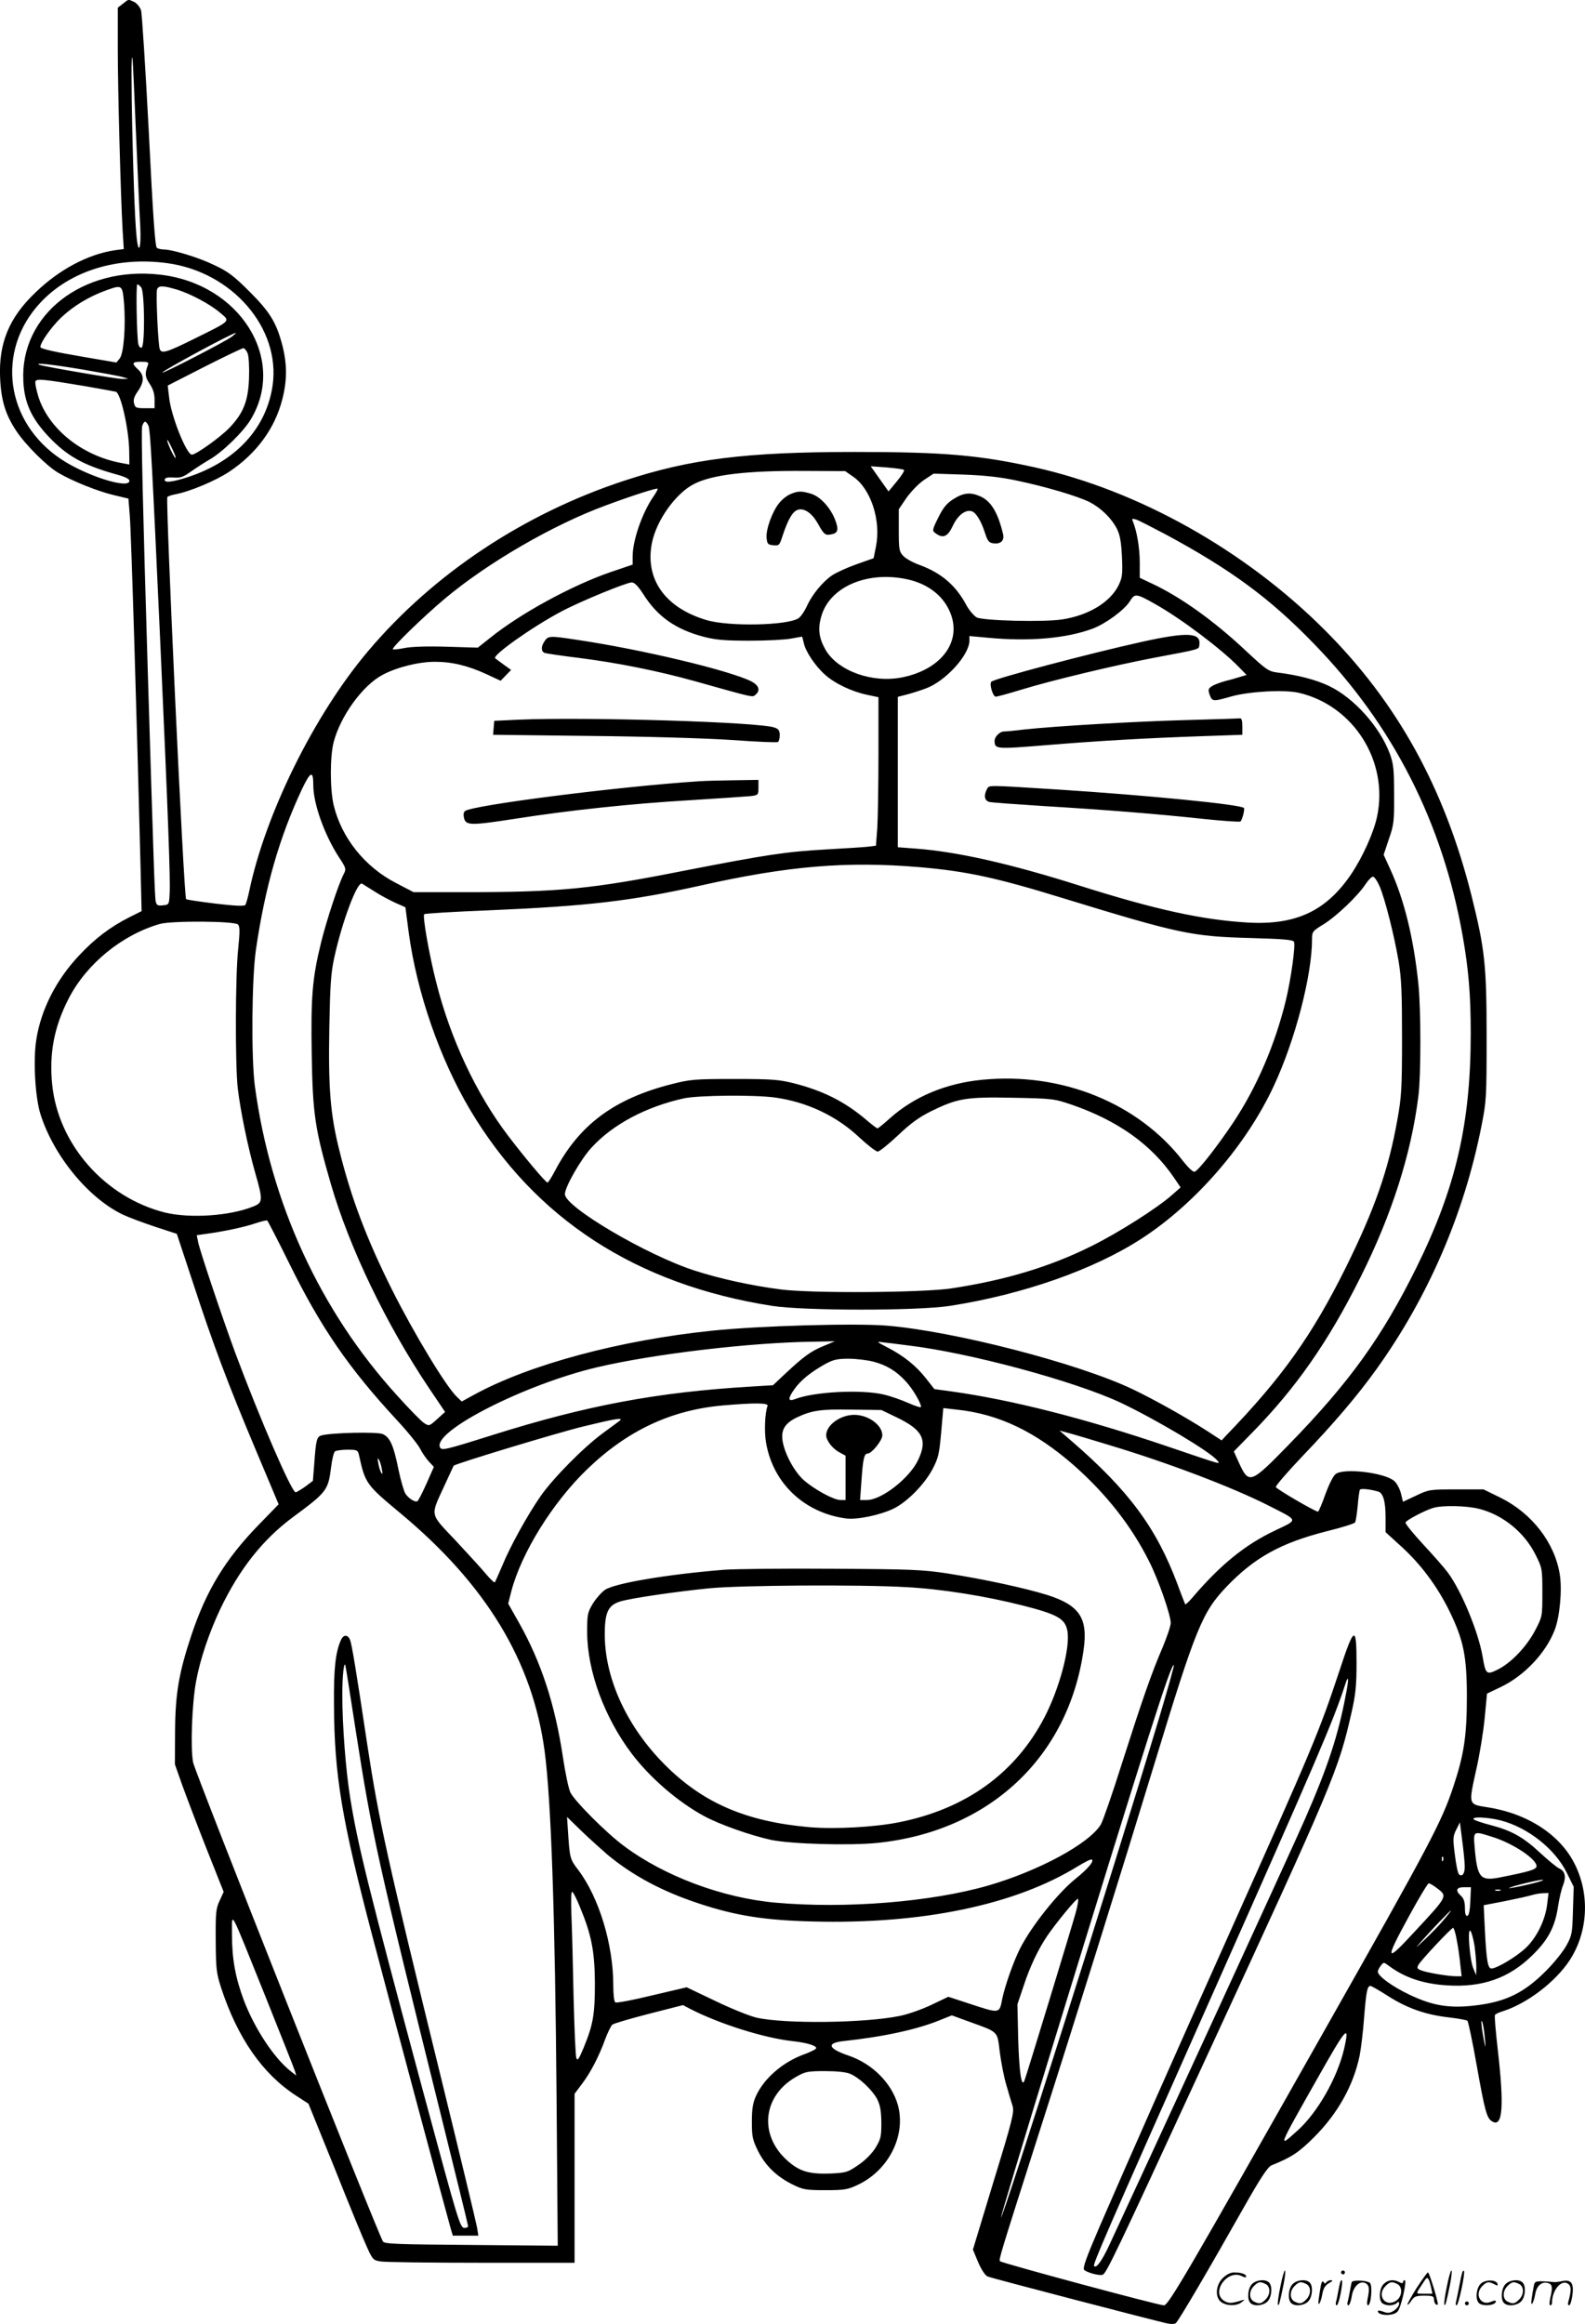<svg version="1.0" xmlns="http://www.w3.org/2000/svg"
  viewBox="0 0 818.89 1200.475"
 preserveAspectRatio="xMidYMid meet">
<g transform="translate(-1.147,1200.861) scale(0.1,-0.1)"
fill="#000000" stroke="none">
<path d="M646 11989 l-26 -20 0 -212 c0 -215 15 -763 25 -938 l6 -97 -46 -6
c-140 -21 -288 -100 -410 -218 -136 -129 -191 -262 -183 -441 5 -117 28 -191
84 -275 47 -71 158 -182 217 -216 73 -43 205 -96 287 -115 l75 -18 7 -89 c7
-78 37 -1066 55 -1791 l6 -251 -64 -32 c-97 -49 -178 -110 -260 -198 -118
-126 -196 -279 -220 -434 -17 -105 -6 -296 21 -383 67 -215 248 -436 427 -521
32 -15 108 -43 168 -63 l110 -36 81 -245 c106 -325 182 -527 326 -869 l119
-283 -104 -107 c-171 -176 -270 -338 -347 -570 -64 -192 -83 -301 -84 -496
l-1 -170 37 -105 c21 -58 77 -206 126 -330 l89 -224 -21 -46 c-19 -40 -21 -62
-20 -205 1 -147 3 -167 28 -245 85 -259 214 -444 386 -556 l65 -42 135 -333
c73 -184 148 -366 166 -405 30 -67 34 -71 70 -77 22 -4 256 -7 522 -7 l482 0
0 437 0 436 39 52 c44 58 87 141 120 232 13 34 29 67 36 73 7 6 92 31 189 56
l176 45 40 -21 c153 -78 381 -149 525 -165 75 -8 127 -24 123 -37 -2 -6 -31
-20 -64 -32 -109 -40 -206 -124 -247 -215 -16 -35 -21 -67 -21 -132 0 -77 3
-93 32 -152 38 -76 97 -133 181 -174 51 -25 66 -28 166 -28 98 0 116 3 167 27
161 75 252 256 208 414 -32 112 -131 212 -254 254 -106 36 -117 65 -28 75 206
22 382 60 501 109 l60 24 88 -32 c157 -57 146 -47 160 -159 7 -54 22 -131 34
-170 11 -40 26 -88 32 -107 9 -32 0 -70 -98 -389 l-107 -353 27 -65 c17 -39
36 -68 49 -74 22 -9 881 -233 931 -243 17 -3 35 -3 41 2 12 7 171 278 359 611
80 141 117 196 135 204 104 42 141 66 221 146 122 122 203 267 235 421 7 36
18 125 23 196 11 135 16 164 33 164 5 0 45 -23 89 -51 98 -63 193 -97 312
-111 51 -6 96 -14 100 -18 4 -4 26 -106 47 -226 44 -246 53 -280 83 -295 52
-29 60 80 27 369 -11 96 -18 177 -15 182 3 5 22 14 43 20 126 41 271 152 344
264 93 144 104 334 28 490 -74 155 -245 267 -454 299 -100 16 -98 11 -57 197
17 74 36 192 43 263 l12 127 73 35 c120 58 230 174 276 292 27 68 40 208 27
289 -26 163 -143 315 -306 396 l-88 43 -140 0 c-138 0 -143 -1 -208 -32 l-68
-32 -11 45 c-7 25 -22 53 -36 64 -53 42 -256 66 -300 35 -13 -9 -34 -51 -54
-105 -17 -49 -35 -90 -38 -90 -15 0 -215 117 -218 127 -2 6 60 78 138 160 161
168 283 311 382 449 266 371 452 799 542 1254 26 130 27 147 27 465 0 368 -9
451 -78 727 -140 557 -384 998 -759 1373 -412 412 -962 720 -1495 839 -289 64
-473 80 -930 80 -566 0 -852 -36 -1195 -149 -519 -171 -985 -481 -1322 -880
-278 -329 -530 -839 -614 -1240 -7 -33 -16 -65 -20 -71 -6 -7 -52 -5 -155 7
-80 10 -149 20 -151 23 -12 11 -107 2060 -97 2077 2 4 20 10 40 14 76 14 209
70 280 117 141 94 236 224 274 374 25 97 25 180 1 276 -31 119 -63 173 -170
280 -81 81 -111 104 -182 137 -79 39 -217 81 -263 81 -12 0 -27 4 -34 8 -9 6
-20 160 -42 603 -17 327 -35 608 -40 625 -6 17 -22 36 -36 43 -31 14 -27 15
-58 -10z m68 -669 c9 -201 18 -416 22 -477 6 -124 -10 -160 -20 -45 -16 164
-34 992 -20 907 2 -11 10 -184 18 -385z m163 -671 c335 -46 585 -336 543 -631
-32 -220 -187 -390 -432 -472 -84 -28 -132 -34 -125 -13 2 8 18 11 45 9 35 -3
50 2 89 30 27 19 70 47 96 62 67 38 176 144 214 208 188 312 -57 702 -470 748
-398 45 -722 -207 -705 -549 5 -112 41 -191 127 -284 100 -106 183 -152 364
-202 36 -10 57 -21 57 -30 0 -45 -222 25 -352 111 -289 192 -339 560 -109 808
153 165 398 241 658 205z m-136 -125 c18 -22 20 -305 2 -311 -7 -3 -14 6 -17
19 -8 38 -13 308 -5 308 3 0 13 -7 20 -16z m-89 -79 c10 -119 -1 -262 -22
-288 l-17 -21 -164 28 c-159 27 -229 43 -229 52 0 23 54 100 105 150 65 62
146 111 238 144 79 28 81 27 89 -65z m269 69 c72 -21 177 -77 229 -122 52 -44
58 -38 -134 -133 -143 -71 -170 -79 -179 -54 -9 22 -21 291 -14 309 8 20 29
20 98 0z m289 -244 c-27 -22 -360 -194 -360 -186 0 9 362 205 380 205 3 1 -6
-8 -20 -19z m81 -87 c6 -16 9 -72 7 -128 -4 -118 -29 -181 -102 -257 -46 -48
-172 -138 -193 -138 -28 0 -108 200 -118 297 l-7 60 188 96 c104 53 195 96
202 97 7 0 17 -12 23 -27z m-515 -59 c-17 -45 -16 -61 8 -97 18 -27 26 -51 26
-82 l0 -45 -50 0 c-45 0 -50 2 -56 25 -5 19 1 36 20 63 33 48 33 82 1 112 -35
32 -32 40 16 40 34 0 40 -3 35 -16z m-339 -24 c98 -17 192 -34 208 -39 l30 -9
-31 -1 c-27 -1 -405 64 -429 73 -31 13 66 2 222 -24z m13 -86 c80 -14 152 -27
160 -29 26 -8 68 -198 69 -308 l1 -68 -37 7 c-205 36 -382 177 -434 346 -11
37 -18 72 -14 78 8 13 47 9 255 -26z m329 -206 c9 -25 18 -185 61 -1128 40
-885 52 -1214 48 -1285 -3 -59 -3 -60 -35 -63 -27 -3 -33 1 -37 20 -5 22 -11
202 -41 1188 -26 859 -35 1244 -29 1268 4 12 10 22 15 22 5 0 13 -10 18 -22z
m140 -163 c0 -15 -36 56 -43 85 -3 14 5 3 18 -25 14 -27 25 -54 25 -60z m3763
-64 c4 -3 -13 -30 -37 -59 l-43 -52 -46 65 -46 65 83 -6 c45 -4 85 -9 89 -13z
m-261 -36 c91 -64 143 -227 116 -360 l-12 -60 -88 -31 c-48 -17 -105 -43 -126
-57 -49 -33 -105 -101 -131 -160 -12 -26 -31 -54 -43 -62 -58 -38 -363 -44
-477 -9 -214 64 -318 213 -280 400 24 116 123 255 218 303 94 48 276 69 569
67 l211 -1 43 -30z m844 -19 c152 -32 313 -80 376 -111 59 -31 112 -82 141
-138 16 -32 22 -66 26 -144 4 -90 2 -107 -17 -147 -43 -88 -155 -156 -291
-177 -96 -15 -405 -7 -442 10 -14 8 -39 36 -54 64 -55 103 -130 166 -241 207
-34 12 -72 33 -85 47 -21 23 -23 33 -23 133 l0 108 40 59 c23 32 62 73 90 92
l50 33 155 -5 c109 -4 191 -13 275 -31z m-1878 -83 c-58 -84 -107 -226 -107
-309 l0 -42 -112 -38 c-199 -68 -468 -214 -625 -341 l-63 -50 -163 5 c-104 3
-182 0 -216 -7 -30 -6 -57 -9 -60 -6 -7 8 161 171 271 263 221 185 558 380
827 479 137 51 265 92 270 87 2 -2 -8 -21 -22 -41z m2645 -194 c338 -182 541
-331 768 -566 409 -420 666 -926 769 -1513 30 -171 41 -302 41 -499 0 -466
-77 -798 -280 -1209 -178 -360 -347 -595 -661 -917 -199 -204 -205 -206 -259
-87 l-24 53 90 92 c230 234 397 473 564 807 162 323 263 639 300 940 13 108
13 437 0 571 -24 237 -73 439 -146 598 l-34 74 27 81 c26 74 28 93 27 231 0
129 -3 158 -22 210 -52 140 -186 289 -314 350 -69 33 -163 57 -270 70 -43 6
-56 15 -160 112 -167 157 -340 280 -489 349 l-59 28 0 80 c0 74 -15 161 -35
210 -7 16 -5 17 16 11 13 -4 81 -39 151 -76z m-1347 -230 c109 -20 192 -79
231 -164 71 -152 -34 -302 -241 -345 -156 -32 -335 32 -399 143 -34 60 -40
108 -21 173 43 148 228 231 430 193z m-1351 -78 c74 -118 169 -184 314 -222
62 -16 109 -20 237 -20 88 0 184 5 214 11 29 5 55 10 56 10 1 0 5 -14 9 -32 8
-43 59 -119 108 -163 50 -46 138 -88 217 -105 l61 -13 0 -292 c0 -160 -3 -333
-6 -383 l-7 -92 -31 -4 c-17 -3 -116 -9 -221 -15 -215 -12 -311 -27 -738 -110
-480 -95 -644 -111 -1135 -111 l-264 0 -90 47 c-162 83 -283 235 -323 404 -19
83 -19 248 0 323 35 135 149 293 252 348 72 39 186 68 271 68 89 0 172 -20
269 -65 l71 -33 27 28 27 28 -39 28 c-21 15 -40 30 -43 32 -18 14 191 162 340
241 99 53 336 150 365 151 15 0 32 -18 59 -59z m2646 -53 c135 -76 343 -233
433 -326 l39 -40 -34 -10 c-18 -6 -53 -16 -78 -22 -25 -7 -55 -18 -67 -26 -19
-12 -21 -18 -12 -44 13 -36 18 -36 112 -9 92 26 274 36 348 19 283 -65 466
-354 405 -640 -18 -84 -75 -210 -135 -299 -129 -189 -285 -262 -533 -248 -235
14 -475 66 -873 192 -357 113 -629 174 -842 190 l-93 7 0 389 0 388 43 11 c23
6 69 20 101 32 102 37 226 173 226 248 l0 23 98 -9 c214 -20 403 -3 538 47 69
26 165 97 193 142 25 41 32 41 131 -15z m-4350 -934 c0 -97 57 -256 131 -371
39 -59 40 -63 26 -90 -27 -52 -88 -237 -117 -354 -45 -185 -53 -276 -48 -580
5 -306 17 -384 99 -667 96 -330 286 -724 505 -1051 l85 -126 -41 -37 c-41 -37
-42 -37 -68 -20 -14 9 -76 72 -138 141 -399 438 -655 996 -736 1601 -19 146
-16 557 6 705 47 321 121 579 238 828 44 92 58 97 58 21z m3135 -425 c239 -21
391 -53 735 -159 607 -186 669 -199 978 -207 169 -5 215 -9 219 -20 8 -21 -16
-193 -42 -301 -56 -230 -151 -450 -272 -632 -81 -121 -178 -246 -199 -254 -8
-3 -30 17 -58 52 -232 302 -628 463 -1039 423 -188 -18 -353 -87 -479 -200
-31 -28 -59 -51 -63 -51 -4 0 -30 20 -58 44 -111 94 -222 150 -375 189 -77 19
-112 22 -307 22 -205 0 -227 -2 -325 -27 -295 -75 -475 -209 -600 -445 -18
-35 -36 -63 -40 -63 -9 0 -116 127 -202 240 -165 216 -300 503 -373 795 -37
144 -71 342 -62 351 3 4 151 13 329 20 516 22 738 48 1098 128 454 102 756
127 1135 95z m2374 -98 c28 -66 75 -251 98 -386 15 -89 18 -164 18 -400 0
-260 -3 -304 -24 -420 -46 -260 -118 -464 -267 -765 -175 -352 -330 -569 -619
-868 l-22 -24 -69 45 c-111 72 -279 166 -390 219 -283 135 -927 301 -1273 329
-166 13 -658 -1 -898 -26 -478 -49 -947 -175 -1232 -331 l-64 -35 -24 23 c-56
52 -222 327 -336 554 -130 260 -210 470 -271 715 -48 189 -59 326 -53 644 4
212 8 277 25 355 41 189 120 398 144 384 7 -4 37 -23 67 -42 29 -19 77 -44
105 -57 l52 -23 17 -130 c42 -311 161 -653 317 -916 336 -564 858 -903 1560
-1013 167 -26 752 -26 920 0 378 59 745 188 992 349 278 181 540 484 681 788
110 236 197 570 197 756 0 39 2 43 58 77 67 41 178 147 217 206 15 23 33 41
40 41 7 0 22 -22 34 -49z m-5898 -198 c10 -10 10 -37 1 -126 -15 -140 -16
-599 -2 -722 14 -116 52 -302 90 -435 41 -143 40 -154 -11 -174 -121 -49 -327
-62 -455 -31 -310 78 -552 352 -583 662 -16 161 10 298 86 445 92 178 275 328
471 384 62 17 385 15 403 -3z m2776 -894 c163 -23 315 -94 432 -204 44 -41 88
-75 97 -75 9 0 56 38 104 83 65 62 109 94 171 125 137 67 180 75 423 70 207
-4 213 -5 305 -36 237 -82 412 -206 528 -377 l34 -50 -43 -38 c-76 -68 -279
-197 -419 -266 -215 -107 -446 -176 -724 -218 -151 -22 -719 -26 -881 -5 -148
19 -313 55 -443 97 -248 80 -671 329 -671 395 0 37 83 182 138 241 110 120
282 211 477 254 75 16 365 19 472 4z m-2509 -861 c162 -328 305 -536 552 -803
56 -60 111 -128 122 -150 11 -22 32 -52 46 -67 l25 -27 -38 -86 c-21 -47 -42
-88 -47 -91 -12 -7 -46 14 -62 39 -8 12 -24 68 -36 125 -25 125 -44 167 -82
183 -29 12 -263 7 -315 -7 -25 -7 -29 -22 -38 -147 l-7 -88 -40 -30 c-23 -16
-45 -29 -49 -29 -21 0 -185 380 -312 720 -68 185 -184 530 -192 573 l-7 35 49
7 c89 12 198 35 253 54 30 10 58 17 62 15 3 -2 56 -104 116 -226z m2759 -422
c-66 -27 -104 -55 -196 -141 l-66 -62 -115 -7 c-483 -29 -846 -97 -1330 -249
-254 -80 -268 -83 -276 -63 -32 84 439 323 809 411 296 70 799 129 1122 133
l110 2 -58 -24z m433 3 c317 -37 865 -185 1103 -297 183 -87 460 -252 497
-297 18 -22 34 -27 -254 71 -427 145 -809 242 -1119 285 l-88 12 -44 56 c-51
65 -116 117 -200 160 -54 28 -57 31 -25 26 19 -2 78 -9 130 -16z m-177 -84
c69 -18 120 -49 169 -103 36 -39 78 -111 78 -131 0 -5 -29 4 -65 20 -36 16
-93 36 -128 44 -115 27 -359 15 -459 -24 -37 -14 -37 4 0 55 33 45 83 85 156
126 42 23 63 28 121 28 39 0 96 -7 128 -15z m-546 -229 c-14 -36 -18 -137 -7
-194 37 -207 198 -358 411 -387 59 -8 177 17 248 51 70 35 157 123 200 203 30
57 35 77 45 190 l11 126 70 -8 c217 -23 405 -113 606 -289 167 -148 296 -312
388 -496 48 -95 111 -276 111 -317 0 -15 -19 -71 -41 -124 -59 -137 -105 -270
-210 -598 -50 -159 -100 -302 -110 -319 -60 -99 -321 -240 -584 -316 -293 -84
-732 -120 -1095 -88 -274 24 -577 137 -785 293 -92 68 -256 233 -277 277 -9
19 -26 100 -38 180 -41 274 -112 491 -226 694 l-57 101 16 63 c52 199 214 460
393 632 208 200 434 306 704 329 164 14 233 13 227 -3z m663 -57 c139 -66 165
-117 115 -222 -44 -94 -189 -207 -265 -207 l-35 0 7 97 c8 116 14 143 32 143
21 0 76 68 76 94 0 53 -72 106 -145 106 -72 0 -145 -53 -145 -105 0 -28 33
-71 71 -90 l29 -16 0 -114 0 -115 -26 0 c-35 0 -134 54 -189 102 -51 45 -102
141 -111 208 -7 54 14 87 73 116 78 37 124 44 283 41 l155 -2 75 -36z m-1425
-18 c-6 -4 -45 -34 -88 -65 -100 -73 -259 -234 -324 -328 -69 -100 -157 -260
-197 -358 -19 -44 -36 -83 -38 -85 -3 -3 -23 16 -45 42 -22 27 -93 104 -157
173 -136 144 -132 124 -60 281 27 57 48 105 49 106 3 9 545 173 670 203 164
40 206 47 190 31z m2530 -128 c303 -91 633 -217 815 -309 164 -83 161 -73 40
-131 -155 -73 -283 -177 -428 -347 -18 -21 -35 -37 -37 -35 -1 2 -20 49 -40
104 -109 291 -251 484 -550 742 l-60 52 55 -15 c30 -8 123 -36 205 -61z
m-3879 -50 c32 -147 37 -154 214 -301 443 -369 682 -763 745 -1227 34 -254 54
-838 62 -1798 l6 -759 -447 4 c-384 3 -448 5 -456 18 -28 44 -972 2425 -981
2475 -14 75 -6 298 15 416 21 115 67 252 126 377 99 206 218 357 374 473 176
130 183 139 198 258 5 42 14 79 21 83 7 4 36 8 64 8 49 0 53 -2 59 -27z m118
-73 c5 -23 4 -30 -2 -20 -6 8 -13 31 -16 50 -5 23 -4 30 2 20 6 -8 13 -31 16
-50z m5147 -116 c26 -7 39 -50 39 -133 l0 -77 79 -72 c103 -93 189 -209 251
-336 73 -149 90 -234 90 -442 0 -202 -15 -300 -70 -465 -60 -181 -119 -293
-663 -1254 -713 -1261 -809 -1425 -832 -1425 -28 0 -837 218 -847 228 -7 8 -2
25 195 642 203 634 433 1371 602 1925 216 709 248 786 375 919 142 148 278
224 513 284 78 19 145 40 149 46 4 5 10 44 14 86 3 41 9 79 11 83 5 8 53 3 94
-9z m524 -90 c122 -31 233 -122 290 -237 34 -68 35 -72 35 -194 0 -125 0 -125
-37 -196 -44 -84 -123 -167 -192 -202 -60 -30 -64 -26 -80 68 -22 127 -109
337 -179 432 -16 22 -73 87 -126 144 -53 57 -95 109 -93 115 4 12 97 61 142
75 48 15 176 12 240 -5z m-1655 -1080 c-249 -826 -808 -2590 -817 -2580 -2 2
120 408 272 902 487 1586 608 1964 621 1951 3 -2 -32 -125 -76 -273z m-2850
-706 c130 -108 285 -191 475 -253 187 -62 338 -86 585 -92 565 -15 1046 85
1370 285 36 22 68 38 72 35 14 -8 -21 -49 -82 -98 -93 -74 -232 -249 -289
-363 -34 -67 -78 -193 -92 -261 -14 -75 -13 -74 -165 -24 l-113 37 -88 -42
c-48 -23 -122 -49 -163 -57 -179 -37 -593 -42 -739 -9 -36 8 -132 47 -213 86
l-149 71 -179 -42 c-98 -24 -183 -40 -189 -36 -7 3 -11 40 -11 89 0 210 -74
454 -181 595 -43 56 -44 61 -53 200 l-5 74 77 -75 c42 -40 102 -94 132 -120z
m4615 177 c141 -37 280 -147 341 -270 l36 -73 -4 -124 c-3 -114 -5 -127 -33
-178 -16 -30 -63 -89 -105 -131 -116 -117 -212 -163 -377 -181 -127 -14 -212
1 -328 56 -89 42 -165 97 -165 120 0 6 7 20 15 30 15 20 15 20 43 -1 81 -60
175 -92 298 -100 182 -12 321 36 442 155 82 80 117 146 133 252 6 41 18 91 26
110 17 43 11 73 -20 87 -13 6 -58 43 -100 82 -87 81 -148 114 -255 142 -42 11
-81 24 -86 29 -16 16 71 12 139 -5z m-186 -237 c1 -38 -14 -57 -30 -41 -6 6
-15 51 -21 101 -11 83 -10 95 7 129 l19 38 12 -95 c7 -52 13 -112 13 -132z
m142 152 c105 -32 229 -114 229 -151 0 -18 -35 -28 -197 -60 -93 -17 -109 2
-122 148 -8 96 -11 95 90 63z m-254 -122 c-3 -8 -6 -5 -6 6 -1 11 2 17 5 13 3
-3 4 -12 1 -19z m465 -118 c-40 -10 -91 -21 -115 -24 -23 -3 -1 5 48 18 50 13
101 24 115 24 14 0 -8 -8 -48 -18z m-495 -26 c54 -41 54 -40 -119 -226 -150
-163 -154 -150 -26 84 50 92 96 168 101 168 6 0 25 -11 44 -26z m171 -66 c-2
-46 -7 -73 -15 -76 -9 -2 -13 10 -13 41 0 31 -6 49 -20 62 -31 28 -25 45 15
45 l36 0 -3 -72z m155 55 c-7 -2 -19 -2 -25 0 -7 3 -2 5 12 5 14 0 19 -2 13
-5z m-4755 -86 c59 -142 76 -227 77 -392 0 -164 -9 -214 -58 -334 -25 -60 -32
-70 -38 -53 -4 11 -10 150 -14 309 -3 158 -8 348 -11 421 -3 85 -2 132 4 128
6 -3 24 -39 40 -79z m4997 16 c-9 -81 -54 -173 -110 -226 -47 -45 -150 -107
-178 -107 -19 0 -26 43 -34 201 l-6 126 109 21 c60 12 123 26 139 31 17 5 43
10 59 10 l28 1 -7 -57z m-2436 -45 c-20 -73 -254 -840 -265 -868 -15 -38 -27
47 -32 215 l-4 180 31 92 c33 102 77 194 124 263 46 67 147 190 157 190 5 0 0
-33 -11 -72z m1903 -35 c-22 -27 -67 -73 -99 -103 -52 -49 -54 -50 -18 -10 55
63 149 160 153 160 2 0 -14 -21 -36 -47z m-6087 -403 c78 -195 146 -366 150
-379 l7 -24 -28 22 c-86 67 -187 221 -242 365 -44 117 -62 215 -62 339 1 122
-20 161 175 -323z m6153 296 c7 -35 15 -91 18 -125 l7 -61 -29 0 c-40 0 -148
18 -179 30 -22 8 -24 13 -15 29 13 24 170 191 179 191 4 0 13 -29 19 -64z m92
-31 c5 -39 9 -88 9 -110 l-1 -40 -14 34 c-19 42 -32 211 -16 196 6 -6 16 -42
22 -80z m53 -475 c5 -47 4 -54 -2 -25 -14 68 -21 132 -12 110 5 -11 11 -49 14
-85z m-727 -54 c-35 -151 -139 -333 -243 -425 -100 -90 -103 -96 106 273 149
264 167 284 137 152z m-2552 -130 c47 -20 113 -82 139 -130 16 -32 21 -59 22
-122 0 -73 -3 -85 -30 -130 -19 -30 -53 -65 -89 -89 -55 -38 -63 -40 -143 -44
-112 -4 -162 11 -225 68 -147 132 -126 333 46 431 47 27 59 30 149 30 61 0
110 -5 131 -14z M4095 9456 c-17 -7 -43 -27 -57 -45 -35 -41 -70 -136 -66
-180 3 -32 6 -36 35 -39 29 -3 32 -1 48 50 29 87 53 127 81 134 33 8 71 -19
101 -72 31 -56 38 -62 68 -56 36 6 41 24 21 76 -24 62 -77 120 -124 134 -49
15 -69 15 -107 -2z M4938 9431 c-36 -23 -53 -44 -79 -96 -32 -65 -32 -68 -14
-81 39 -29 63 -18 90 40 26 55 67 85 99 73 21 -8 47 -51 66 -110 14 -44 21
-52 44 -55 38 -5 57 14 50 47 -27 113 -63 173 -121 197 -49 21 -84 17 -135
-15z M2826 8698 c-20 -28 -20 -54 -1 -62 8 -3 88 -15 178 -26 198 -25 408 -67
598 -120 313 -88 297 -84 314 -70 26 22 18 48 -22 69 -114 57 -571 166 -904
215 -137 21 -145 20 -163 -6z M2690 8291 l-125 -6 -3 -36 -3 -36 503 -6 c295
-3 597 -12 731 -21 126 -9 233 -14 238 -10 5 3 9 19 9 35 0 23 -6 32 -26 39
-74 29 -975 56 -1324 41z M3625 7973 c-416 -27 -1175 -124 -1211 -154 -8 -6
-9 -20 -5 -37 10 -38 36 -38 263 -3 281 44 598 78 904 96 148 9 288 19 312 21
41 5 42 6 42 45 l0 39 -127 -2 c-71 -1 -150 -3 -178 -5z M5915 8694 c-275 -61
-764 -190 -782 -207 -11 -12 8 -77 23 -77 8 0 67 16 132 36 160 49 483 126
682 164 249 47 235 43 238 68 9 63 -60 67 -293 16z M6140 8289 c-262 -7 -675
-31 -840 -49 -47 -6 -93 -10 -102 -10 -21 0 -48 -27 -48 -48 1 -43 4 -44 261
-23 278 23 525 37 817 47 l202 7 0 43 c0 30 -4 43 -12 42 -7 -1 -132 -5 -278
-9z M5110 7931 c-17 -33 -12 -58 13 -65 12 -3 137 -12 277 -21 331 -20 590
-41 823 -66 103 -11 192 -17 197 -14 9 6 24 64 18 70 -18 18 -493 65 -958 95
-382 24 -357 24 -370 1z M3755 3900 c-288 -23 -566 -69 -618 -104 -17 -12 -45
-43 -62 -70 -28 -47 -30 -55 -30 -150 1 -201 90 -441 231 -627 95 -125 240
-250 374 -322 79 -43 241 -100 347 -123 104 -21 407 -30 549 -15 577 60 986
443 1064 998 23 163 -21 229 -186 282 -116 36 -322 81 -519 112 -126 19 -186
22 -590 24 -247 2 -499 -1 -560 -5z m940 -90 c184 -10 408 -46 601 -95 180
-46 218 -68 230 -130 16 -86 -40 -296 -118 -447 -150 -289 -406 -473 -749
-542 -128 -26 -334 -37 -465 -26 -328 29 -551 125 -749 324 -192 193 -305 436
-309 661 -1 125 16 162 83 182 60 17 286 50 456 67 164 16 779 20 1020 6z
M1773 3537 c-28 -62 -38 -148 -36 -337 2 -363 40 -591 199 -1195 98 -373 373
-1399 404 -1508 l11 -37 66 0 66 0 -7 43 c-4 23 -88 373 -187 777 -279 1137
-320 1324 -379 1710 -59 394 -81 525 -90 548 -12 28 -34 28 -47 -1z m77 -472
c83 -533 113 -668 436 -1968 79 -318 144 -583 144 -588 0 -5 -8 -9 -18 -9 -24
0 -30 21 -216 710 -283 1053 -336 1268 -375 1510 -23 142 -41 373 -41 535 0
98 9 176 16 150 2 -6 26 -158 54 -340z M6930 3373 c-103 -311 -138 -394 -563
-1343 -292 -652 -520 -1167 -673 -1520 -72 -167 -90 -218 -81 -227 15 -14 78
-31 95 -25 19 6 65 102 522 1093 678 1467 696 1511 765 1815 20 88 25 136 25
252 0 199 -12 193 -90 -45z m35 -117 c-40 -213 -93 -373 -210 -641 -67 -154
-772 -1687 -1013 -2205 -38 -81 -66 -120 -78 -107 -8 7 55 152 593 1362 561
1262 642 1451 703 1638 19 60 22 38 5 -47z M6626 194 c-10 -47 -15 -88 -12
-91 5 -6 9 7 30 110 7 37 10 67 6 67 -4 0 -15 -39 -24 -86z M6940 270 c0 -5 5
-10 10 -10 6 0 10 5 10 10 0 6 -4 10 -10 10 -5 0 -10 -4 -10 -10z M7486 194
c-10 -47 -15 -88 -12 -91 5 -6 9 7 30 110 7 37 10 67 6 67 -4 0 -15 -39 -24
-86z M7566 269 c-3 -8 -10 -41 -16 -74 -6 -33 -14 -68 -16 -77 -3 -10 -1 -18
3 -18 10 0 46 171 38 178 -2 3 -7 -1 -9 -9z M6329 241 c-38 -38 -41 -101 -7
-125 29 -20 79 -20 104 0 18 14 18 15 1 10 -53 -17 -69 -17 -92 -2 -69 45 21
166 94 126 12 -6 21 -7 21 -1 0 12 -25 21 -62 21 -19 0 -39 -10 -59 -29z
M7330 189 c-28 -45 -49 -83 -47 -85 2 -3 12 7 21 21 14 21 24 25 66 25 43 0
50 -3 50 -19 0 -11 5 -23 10 -26 6 -3 10 -3 10 1 0 20 -44 164 -51 164 -4 0
-30 -37 -59 -81z m75 4 l7 -33 -42 0 c-42 0 -42 0 -28 23 8 12 21 32 29 44 15
25 22 18 34 -34z M6480 210 c-22 -22 -27 -79 -8 -98 19 -19 66 -14 88 8 22 22
27 79 8 98 -19 19 -66 14 -88 -8z m71 0 c25 -14 25 -54 -1 -80 -23 -23 -33
-24 -61 -10 -25 14 -25 54 1 80 23 23 33 24 61 10z M6690 210 c-22 -22 -27
-79 -8 -98 19 -19 66 -14 88 8 22 22 27 79 8 98 -19 19 -66 14 -88 -8z m71 0
c25 -14 25 -54 -1 -80 -23 -23 -33 -24 -61 -10 -25 14 -25 54 1 80 23 23 33
24 61 10z M6836 204 c-3 -16 -8 -47 -11 -69 -8 -51 10 -26 19 27 5 27 15 42
34 53 18 10 22 14 10 15 -9 0 -20 -5 -24 -11 -5 -8 -9 -8 -14 1 -5 8 -10 3
-14 -16z M6937 223 c-2 -4 -7 -26 -11 -48 -4 -22 -9 -48 -12 -57 -3 -10 -1
-18 4 -18 4 0 14 28 20 62 11 58 10 81 -1 61z M6995 220 c-1 -3 -5 -23 -9 -45
-4 -22 -9 -48 -12 -57 -3 -10 -1 -18 4 -18 5 0 13 20 17 45 7 53 44 87 74 68
17 -11 19 -28 8 -80 -4 -18 -3 -33 2 -33 16 0 24 99 11 115 -12 14 -87 18 -95
5z M7160 210 c-22 -22 -27 -79 -8 -98 7 -7 24 -12 38 -12 14 0 31 5 38 12 9 9
12 8 12 -5 0 -9 -12 -24 -26 -34 -21 -13 -32 -15 -55 -6 -16 6 -29 8 -29 3 0
-24 81 -27 102 -2 18 19 50 162 37 162 -5 0 -9 -5 -9 -10 0 -7 -6 -7 -19 0
-30 16 -59 12 -81 -10z m71 0 c29 -16 25 -65 -6 -86 -56 -37 -103 28 -55 76
23 23 33 24 61 10z M7661 211 c-23 -23 -28 -80 -9 -99 19 -19 88 -13 88 9 0 5
-11 4 -24 -2 -54 -25 -89 38 -46 81 23 23 33 24 62 9 16 -9 19 -8 16 3 -8 22
-64 22 -87 -1z M7790 210 c-22 -22 -27 -79 -8 -98 19 -19 66 -14 88 8 22 22
27 79 8 98 -19 19 -66 14 -88 -8z m71 0 c25 -14 25 -54 -1 -80 -23 -23 -33
-24 -61 -10 -25 14 -25 54 1 80 23 23 33 24 61 10z M7936 201 c-3 -14 -8 -44
-11 -66 -8 -51 10 -26 19 27 8 41 35 63 66 53 22 -7 24 -21 11 -77 -5 -22 -5
-38 0 -38 5 0 9 6 9 13 0 68 51 125 85 97 15 -13 15 -35 -1 -92 -3 -10 -1 -18
4 -18 6 0 13 23 17 50 9 63 -5 84 -49 76 -17 -4 -35 -6 -41 -6 -101 8 -104 7
-109 -19z M7580 110 c0 -5 5 -10 10 -10 6 0 10 5 10 10 0 6 -4 10 -10 10 -5 0
-10 -4 -10 -10z"/>
</g>
</svg>
